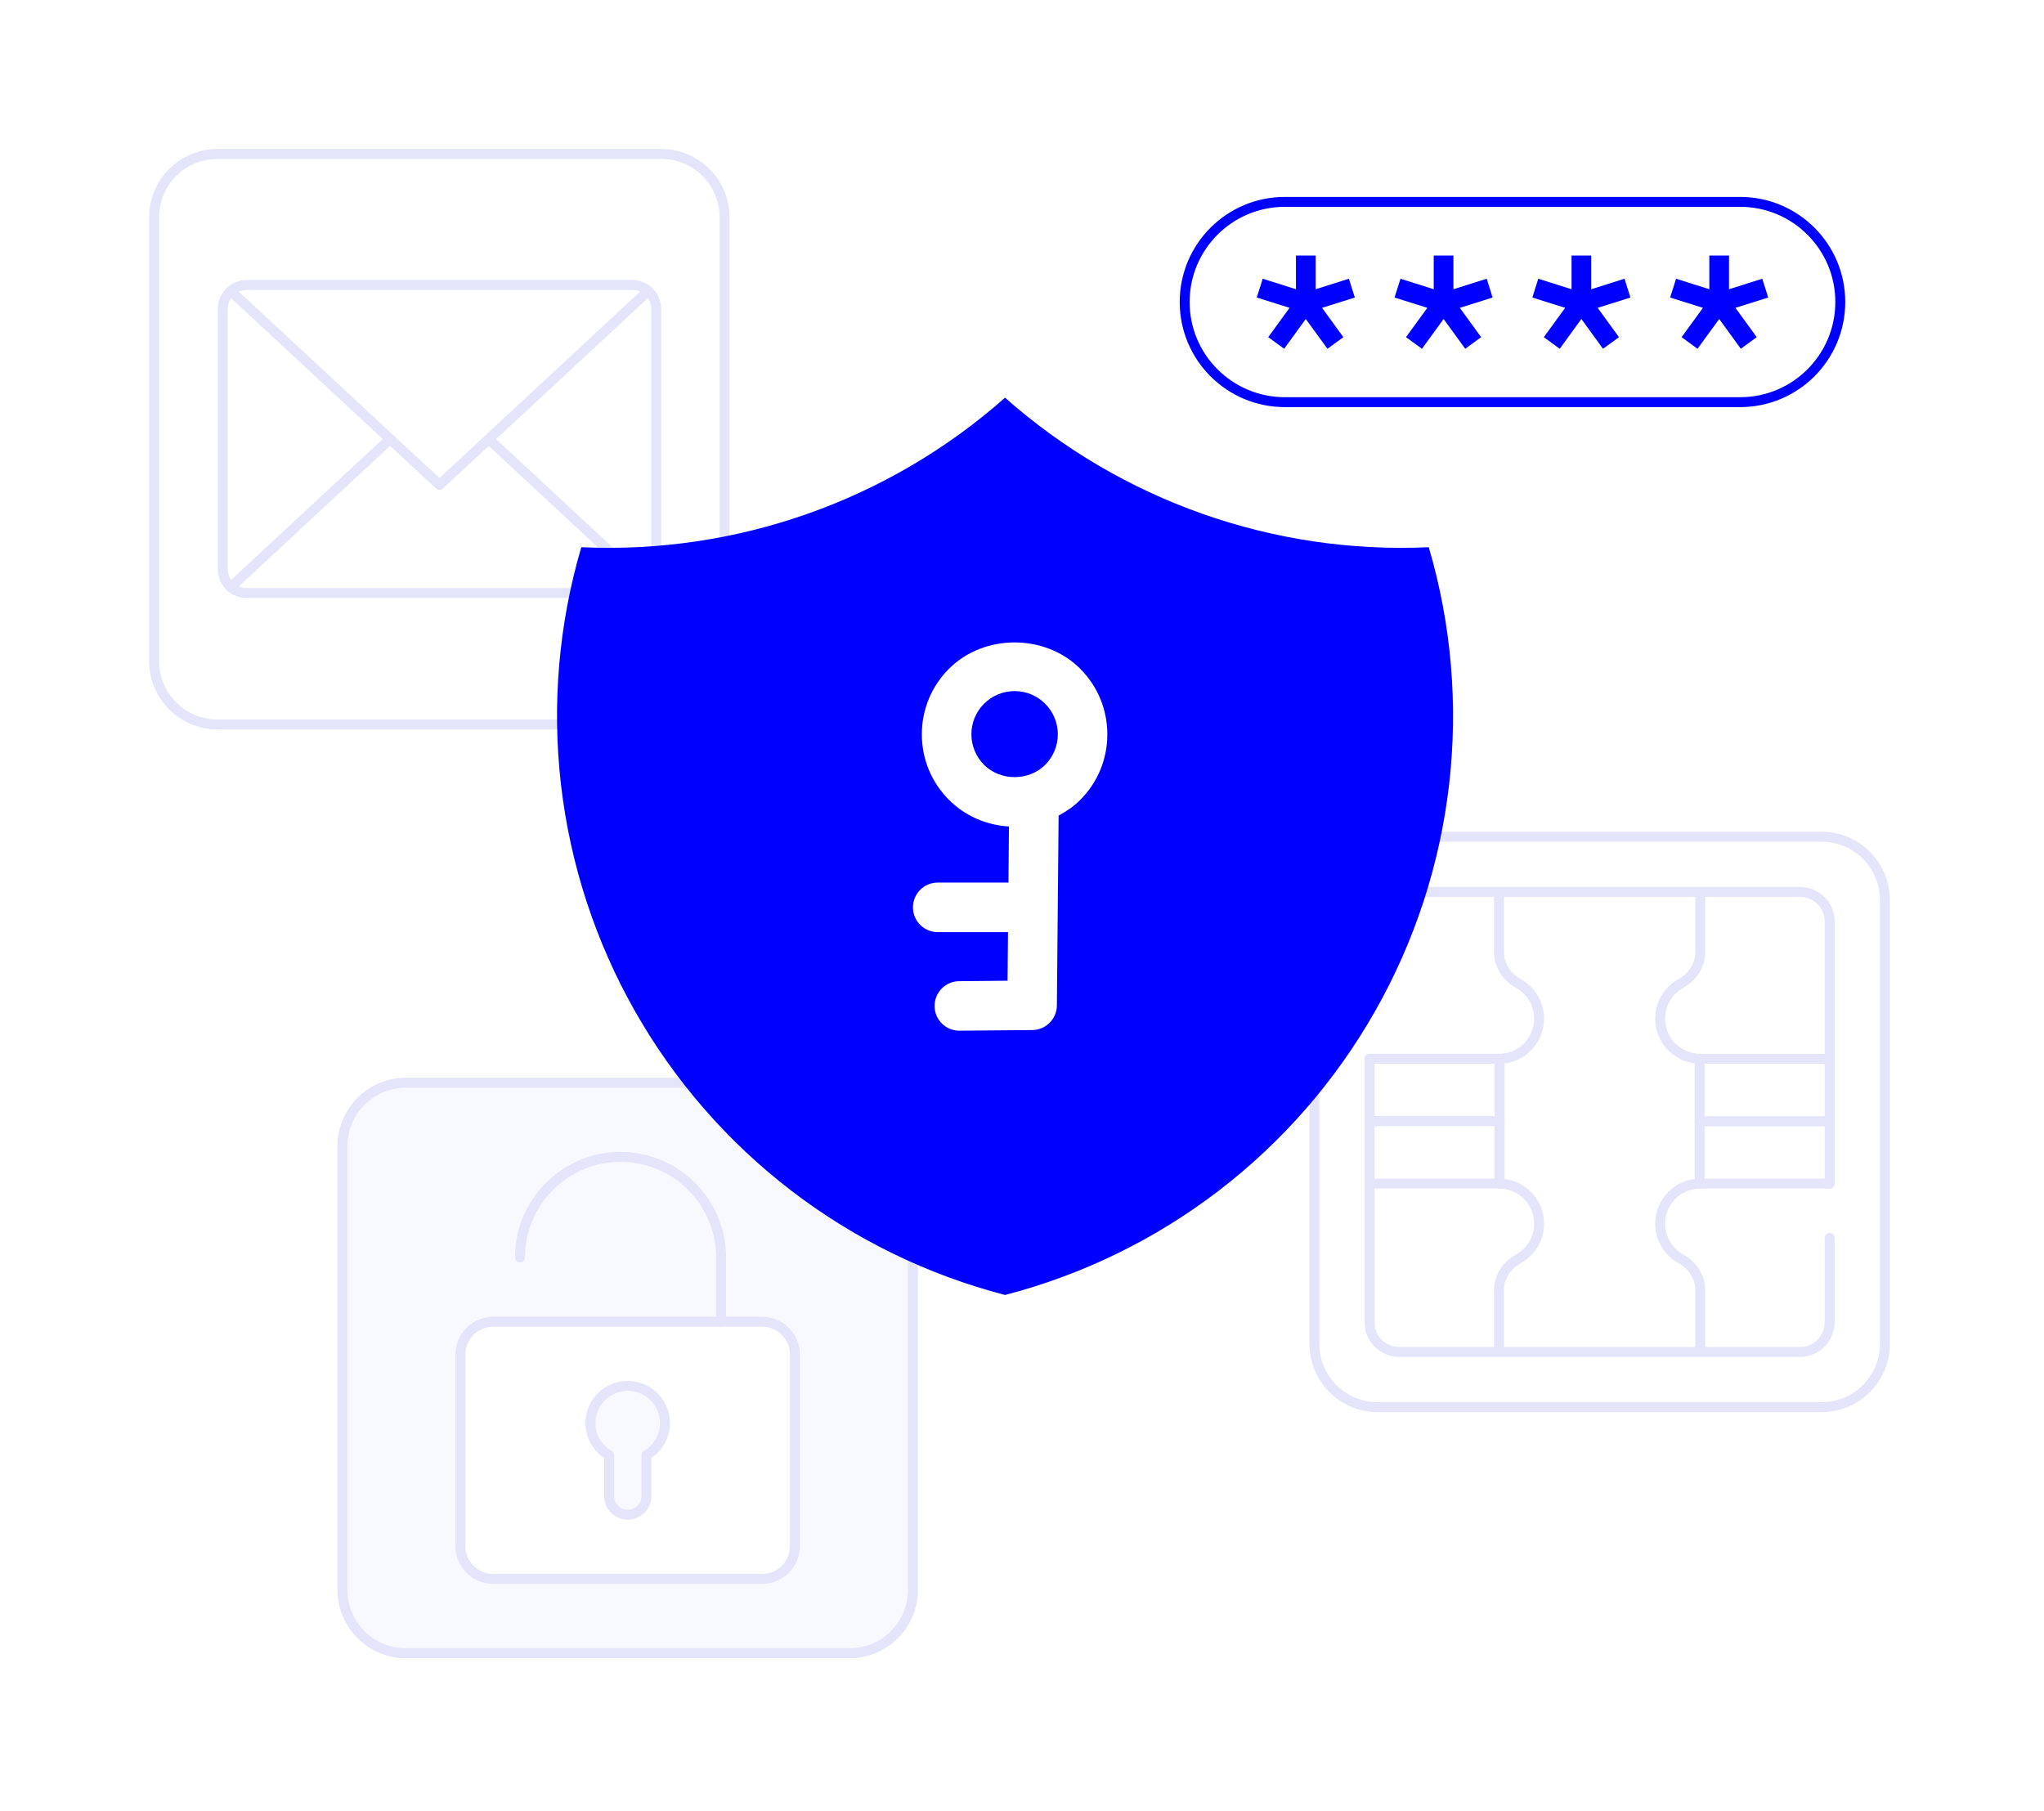 <svg width="412" height="365" viewBox="0 0 412 365" fill="none" xmlns="http://www.w3.org/2000/svg">
<g filter="url(#filter0_d_6154_5190)">
<path d="M379.93 270.87V181.42C379.93 174.367 374.212 168.65 367.16 168.65H277.71C270.657 168.65 264.94 174.367 264.94 181.42V270.87C264.94 277.923 270.657 283.64 277.71 283.64H367.16C374.212 283.64 379.93 277.923 379.93 270.87Z" fill="white"/>
<path d="M379.93 270.87V181.42C379.93 174.367 374.212 168.65 367.16 168.65H277.71C270.657 168.65 264.94 174.367 264.94 181.42V270.87C264.94 277.923 270.657 283.64 277.71 283.64H367.16C374.212 283.64 379.93 277.923 379.93 270.87Z" stroke="#E4E4FA" stroke-width="2" stroke-linecap="round" stroke-linejoin="round"/>
</g>
<path d="M302.141 213.41C306.611 213.41 310.231 209.79 310.231 205.32C310.231 202.27 308.541 199.61 306.051 198.23C303.561 196.85 302.141 194.48 302.141 191.76V179.97" stroke="#E4E4FA" stroke-width="2" stroke-linecap="round" stroke-linejoin="round"/>
<path d="M302.141 238.56C306.611 238.56 310.231 242.18 310.231 246.65C310.231 249.7 308.541 252.36 306.051 253.74C303.561 255.12 302.141 257.49 302.141 260.21V272" stroke="#E4E4FA" stroke-width="2" stroke-linecap="round" stroke-linejoin="round"/>
<path d="M368.789 249.52V266.54C368.789 269.83 366.119 272.5 362.829 272.5H282.019C278.729 272.5 276.059 269.83 276.059 266.54V213.41" stroke="#E4E4FA" stroke-width="2" stroke-linecap="round" stroke-linejoin="round"/>
<path d="M276.07 202.72V185.74C276.07 182.45 278.74 179.78 282.03 179.78H362.84C366.13 179.78 368.8 182.45 368.8 185.74V238.56" stroke="#E4E4FA" stroke-width="2" stroke-linecap="round" stroke-linejoin="round"/>
<path d="M302.28 213.41H276.07V225.98H302.28V213.41Z" fill="white" stroke="#E4E4FA" stroke-width="2" stroke-linecap="round" stroke-linejoin="round"/>
<path d="M302.28 225.99H276.07V238.56H302.28V225.99Z" fill="white" stroke="#E4E4FA" stroke-width="2" stroke-linecap="round" stroke-linejoin="round"/>
<path d="M342.719 238.56C338.249 238.56 334.629 242.18 334.629 246.65C334.629 249.7 336.319 252.36 338.809 253.74C341.299 255.12 342.719 257.49 342.719 260.21V272" stroke="#E4E4FA" stroke-width="2" stroke-linecap="round" stroke-linejoin="round"/>
<path d="M342.719 213.41C338.249 213.41 334.629 209.79 334.629 205.32C334.629 202.27 336.319 199.61 338.809 198.23C341.299 196.85 342.719 194.48 342.719 191.76V179.97" stroke="#E4E4FA" stroke-width="2" stroke-linecap="round" stroke-linejoin="round"/>
<path d="M342.579 238.56H368.789V225.99H342.579V238.56Z" fill="white" stroke="#E4E4FA" stroke-width="2" stroke-linecap="round" stroke-linejoin="round"/>
<path d="M342.579 225.99H368.789V213.42H342.579V225.99Z" fill="white" stroke="#E4E4FA" stroke-width="2" stroke-linecap="round" stroke-linejoin="round"/>
<g filter="url(#filter1_d_6154_5190)">
<path d="M184.02 320.46V231.01C184.02 223.957 178.302 218.24 171.25 218.24H81.799C74.747 218.24 69.029 223.957 69.029 231.01V320.46C69.029 327.513 74.747 333.23 81.799 333.23H171.25C178.302 333.23 184.02 327.513 184.02 320.46Z" fill="#F8F8FF"/>
<path d="M184.02 320.46V231.01C184.02 223.957 178.302 218.24 171.25 218.24H81.799C74.747 218.24 69.029 223.957 69.029 231.01V320.46C69.029 327.513 74.747 333.23 81.799 333.23H171.25C178.302 333.23 184.02 327.513 184.02 320.46Z" stroke="#E4E4FA" stroke-width="2" stroke-linecap="round" stroke-linejoin="round"/>
</g>
<path d="M153.621 266.42H99.411C95.76 266.42 92.801 269.379 92.801 273.03V311.64C92.801 315.291 95.76 318.25 99.411 318.25H153.621C157.271 318.25 160.231 315.291 160.231 311.64V273.03C160.231 269.379 157.271 266.42 153.621 266.42Z" fill="white" stroke="#E4E4FA" stroke-width="2" stroke-linecap="round" stroke-linejoin="round"/>
<path d="M104.809 253.46C104.809 242.28 113.899 233.19 125.079 233.19C136.259 233.19 145.349 242.28 145.349 253.46V266.41" stroke="#E4E4FA" stroke-width="2" stroke-linecap="round" stroke-linejoin="round"/>
<path d="M134.032 286.85C134.032 282.7 130.662 279.34 126.522 279.34C122.382 279.34 119.012 282.71 119.012 286.85C119.012 289.63 120.542 292.03 122.772 293.32V301.56C122.772 303.64 124.452 305.32 126.532 305.32C128.612 305.32 130.292 303.64 130.292 301.56V293.32C132.502 292.02 134.032 289.62 134.032 286.85Z" fill="#F8F8FF" stroke="#E4E4FA" stroke-width="2" stroke-linecap="round" stroke-linejoin="round"/>
<g filter="url(#filter2_d_6154_5190)">
<path d="M350.749 40.69H258.979C247.828 40.69 238.789 49.727 238.789 60.875C238.789 72.023 247.828 81.06 258.979 81.06H350.749C361.9 81.06 370.939 72.023 370.939 60.875C370.939 49.727 361.9 40.69 350.749 40.69Z" fill="white"/>
<path d="M350.749 40.69H258.979C247.828 40.69 238.789 49.727 238.789 60.875C238.789 72.023 247.828 81.06 258.979 81.06H350.749C361.9 81.06 370.939 72.023 370.939 60.875C370.939 49.727 361.9 40.69 350.749 40.69Z" stroke="#0000FF" stroke-width="2" stroke-linecap="round" stroke-linejoin="round"/>
</g>
<path d="M273.09 59.97L271.89 56.18L265.19 58.3V51.51H261.22V58.3L254.52 56.18L253.32 59.97L259.93 62.05L255.63 67.96L258.84 70.3L263.2 64.3L267.57 70.3L270.78 67.96L266.48 62.05L273.09 59.97Z" fill="#0000FF"/>
<path d="M300.86 59.97L299.67 56.18L292.96 58.3V51.51H288.99V58.3L282.29 56.18L281.09 59.97L287.7 62.05L283.4 67.96L286.62 70.3L290.98 64.3L295.34 70.3L298.55 67.96L294.25 62.05L300.86 59.97Z" fill="#0000FF"/>
<path d="M328.641 59.97L327.441 56.18L320.741 58.3V51.51H316.771V58.3L310.061 56.18L308.871 59.97L315.481 62.05L311.181 67.96L314.391 70.3L318.751 64.3L323.111 70.3L326.331 67.96L322.031 62.05L328.641 59.97Z" fill="#0000FF"/>
<path d="M356.411 59.97L355.211 56.18L348.511 58.3V51.51H344.541V58.3L337.841 56.18L336.641 59.97L343.251 62.05L338.951 67.96L342.161 70.3L346.531 64.3L350.891 70.3L354.101 67.96L349.801 62.05L356.411 59.97Z" fill="#0000FF"/>
<g filter="url(#filter3_d_6154_5190)">
<path d="M146.051 133.25V43.8C146.051 36.747 140.333 31.03 133.281 31.03L43.831 31.03C36.778 31.03 31.061 36.747 31.061 43.8V133.25C31.061 140.303 36.778 146.02 43.831 146.02H133.281C140.333 146.02 146.051 140.303 146.051 133.25Z" fill="white"/>
<path d="M146.051 133.25V43.8C146.051 36.747 140.333 31.03 133.281 31.03L43.831 31.03C36.778 31.03 31.061 36.747 31.061 43.8V133.25C31.061 140.303 36.778 146.02 43.831 146.02H133.281C140.333 146.02 146.051 140.303 146.051 133.25Z" stroke="#E4E4FA" stroke-width="2" stroke-linecap="round" stroke-linejoin="round"/>
</g>
<path d="M78.658 88.5L46.538 118.34C45.538 117.45 44.898 116.16 44.898 114.71V62.29C44.898 60.85 45.538 59.55 46.538 58.66L78.658 88.5Z" fill="white" stroke="#E4E4FA" stroke-width="2" stroke-linecap="round" stroke-linejoin="round"/>
<path d="M130.631 118.33C129.781 119.09 128.651 119.54 127.421 119.54H49.741C48.511 119.54 47.381 119.09 46.531 118.33L78.651 88.49L88.581 97.71L98.511 88.49L130.631 118.33Z" fill="white" stroke="#E4E4FA" stroke-width="2" stroke-linecap="round" stroke-linejoin="round"/>
<path d="M132.272 62.28V114.7C132.272 116.15 131.632 117.44 130.632 118.33L98.512 88.49L130.632 58.65C131.632 59.54 132.272 60.84 132.272 62.28Z" fill="white" stroke="#E4E4FA" stroke-width="2" stroke-linecap="round" stroke-linejoin="round"/>
<path d="M130.631 58.65L98.511 88.49L88.581 97.71L78.651 88.49L46.531 58.65C47.381 57.9 48.511 57.44 49.741 57.44H127.421C128.651 57.44 129.781 57.89 130.631 58.65Z" fill="white" stroke="#E4E4FA" stroke-width="2" stroke-linecap="round" stroke-linejoin="round"/>
<g filter="url(#filter4_d_6154_5190)">
<path d="M202.581 76.16C226.051 96.93 256.681 107.74 287.991 106.3C292.551 121.8 293.941 138.07 292.091 154.12C290.241 170.17 285.181 185.69 277.211 199.75C269.241 213.81 258.531 226.12 245.711 235.96C232.891 245.8 218.221 252.96 202.581 257.02C186.941 252.96 172.271 245.8 159.451 235.96C146.631 226.12 135.921 213.81 127.951 199.75C119.981 185.69 114.921 170.17 113.071 154.12C111.221 138.07 112.611 121.8 117.171 106.3C148.471 107.73 179.111 96.92 202.581 76.16Z" fill="#0000FF"/>
</g>
<path d="M217.73 134.79C210.67 127.73 198.36 127.72 191.29 134.79C187.76 138.32 185.81 143.02 185.81 148.01C185.81 153 187.75 157.7 191.29 161.23C194.55 164.49 198.81 166.31 203.37 166.59L203.27 177.9H189.01C186.25 177.9 184.02 180.13 184.02 182.89C184.02 185.65 186.25 187.88 189.01 187.88H203.18L203.09 197.68L193.33 197.77C190.57 197.79 188.36 200.05 188.38 202.81C188.4 205.55 190.64 207.75 193.37 207.75H193.41L208.08 207.62C210.8 207.6 213 205.39 213.03 202.68L213.38 164.39C214.95 163.54 216.44 162.54 217.73 161.24C221.26 157.71 223.2 153.01 223.2 148.02C223.2 143.03 221.26 138.33 217.73 134.8V134.79ZM195.8 148.01C195.8 145.68 196.71 143.49 198.35 141.85C199.99 140.21 202.18 139.3 204.51 139.3C206.84 139.3 209.03 140.21 210.67 141.85C212.31 143.5 213.22 145.68 213.22 148.01C213.22 150.34 212.29 152.55 210.67 154.17C207.38 157.46 201.64 157.46 198.35 154.17C196.73 152.55 195.8 150.31 195.8 148.01Z" fill="white"/>
<defs>
<filter id="filter0_d_6154_5190" x="243.941" y="147.65" width="156.988" height="156.99" filterUnits="userSpaceOnUse" color-interpolation-filters="sRGB">
<feFlood flood-opacity="0" result="BackgroundImageFix"/>
<feColorMatrix in="SourceAlpha" type="matrix" values="0 0 0 0 0 0 0 0 0 0 0 0 0 0 0 0 0 0 127 0" result="hardAlpha"/>
<feOffset/>
<feGaussianBlur stdDeviation="10"/>
<feColorMatrix type="matrix" values="0 0 0 0 0.894 0 0 0 0 0.894 0 0 0 0 0.976 0 0 0 0.75 0"/>
<feBlend mode="normal" in2="BackgroundImageFix" result="effect1_dropShadow_6154_5190"/>
<feBlend mode="normal" in="SourceGraphic" in2="effect1_dropShadow_6154_5190" result="shape"/>
</filter>
<filter id="filter1_d_6154_5190" x="48.031" y="197.24" width="156.988" height="156.99" filterUnits="userSpaceOnUse" color-interpolation-filters="sRGB">
<feFlood flood-opacity="0" result="BackgroundImageFix"/>
<feColorMatrix in="SourceAlpha" type="matrix" values="0 0 0 0 0 0 0 0 0 0 0 0 0 0 0 0 0 0 127 0" result="hardAlpha"/>
<feOffset/>
<feGaussianBlur stdDeviation="10"/>
<feColorMatrix type="matrix" values="0 0 0 0 0.894 0 0 0 0 0.894 0 0 0 0 0.976 0 0 0 0.75 0"/>
<feBlend mode="normal" in2="BackgroundImageFix" result="effect1_dropShadow_6154_5190"/>
<feBlend mode="normal" in="SourceGraphic" in2="effect1_dropShadow_6154_5190" result="shape"/>
</filter>
<filter id="filter2_d_6154_5190" x="217.789" y="19.69" width="174.148" height="82.37" filterUnits="userSpaceOnUse" color-interpolation-filters="sRGB">
<feFlood flood-opacity="0" result="BackgroundImageFix"/>
<feColorMatrix in="SourceAlpha" type="matrix" values="0 0 0 0 0 0 0 0 0 0 0 0 0 0 0 0 0 0 127 0" result="hardAlpha"/>
<feOffset/>
<feGaussianBlur stdDeviation="10"/>
<feColorMatrix type="matrix" values="0 0 0 0 0.894 0 0 0 0 0.894 0 0 0 0 0.976 0 0 0 0.75 0"/>
<feBlend mode="normal" in2="BackgroundImageFix" result="effect1_dropShadow_6154_5190"/>
<feBlend mode="normal" in="SourceGraphic" in2="effect1_dropShadow_6154_5190" result="shape"/>
</filter>
<filter id="filter3_d_6154_5190" x="10.062" y="10.03" width="156.988" height="156.99" filterUnits="userSpaceOnUse" color-interpolation-filters="sRGB">
<feFlood flood-opacity="0" result="BackgroundImageFix"/>
<feColorMatrix in="SourceAlpha" type="matrix" values="0 0 0 0 0 0 0 0 0 0 0 0 0 0 0 0 0 0 127 0" result="hardAlpha"/>
<feOffset/>
<feGaussianBlur stdDeviation="10"/>
<feColorMatrix type="matrix" values="0 0 0 0 0.894 0 0 0 0 0.894 0 0 0 0 0.976 0 0 0 0.75 0"/>
<feBlend mode="normal" in2="BackgroundImageFix" result="effect1_dropShadow_6154_5190"/>
<feBlend mode="normal" in="SourceGraphic" in2="effect1_dropShadow_6154_5190" result="shape"/>
</filter>
<filter id="filter4_d_6154_5190" x="96.277" y="64.16" width="212.609" height="212.86" filterUnits="userSpaceOnUse" color-interpolation-filters="sRGB">
<feFlood flood-opacity="0" result="BackgroundImageFix"/>
<feColorMatrix in="SourceAlpha" type="matrix" values="0 0 0 0 0 0 0 0 0 0 0 0 0 0 0 0 0 0 127 0" result="hardAlpha"/>
<feOffset dy="4"/>
<feGaussianBlur stdDeviation="8"/>
<feColorMatrix type="matrix" values="0 0 0 0 0.663 0 0 0 0 0.655 0 0 0 0 0.949 0 0 0 0.35 0"/>
<feBlend mode="normal" in2="BackgroundImageFix" result="effect1_dropShadow_6154_5190"/>
<feBlend mode="normal" in="SourceGraphic" in2="effect1_dropShadow_6154_5190" result="shape"/>
</filter>
</defs>
</svg>
